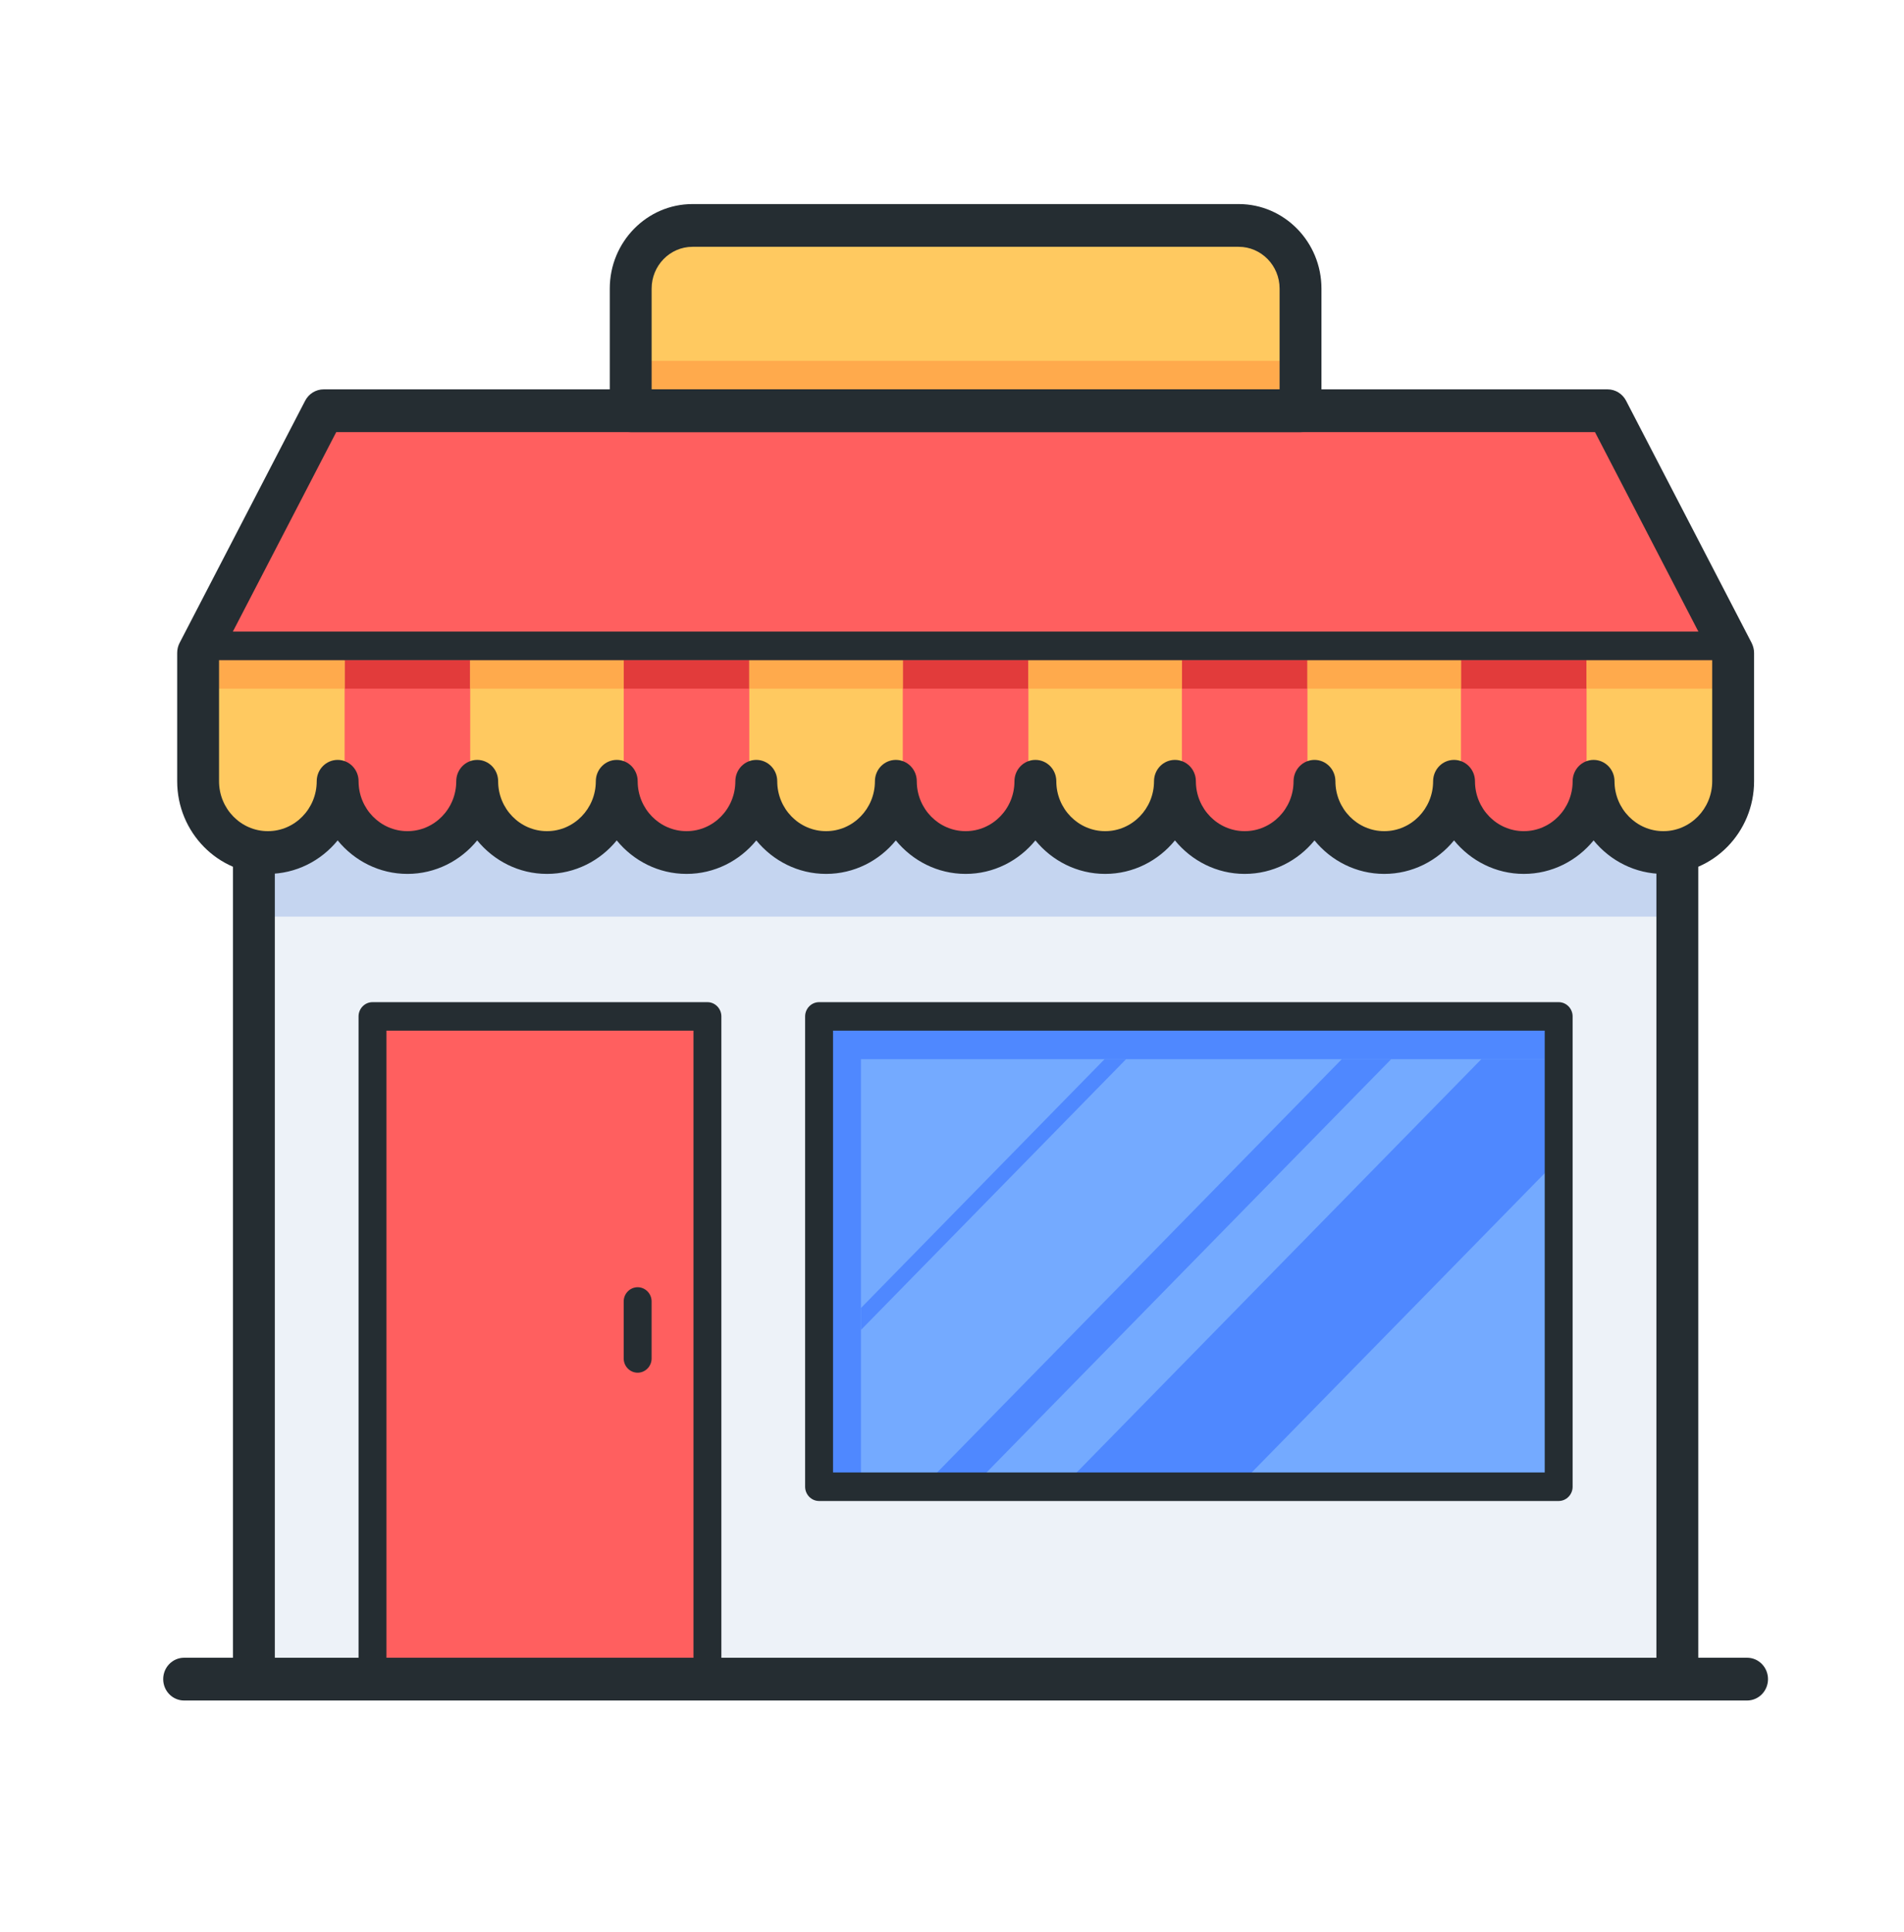 <svg width="70" height="71" viewBox="0 0 70 71" fill="none" xmlns="http://www.w3.org/2000/svg">
<path d="M61.407 30.024H9.59V61.452H61.407V30.024Z" fill="#C5D5F0"/>
<path d="M61.407 33.69H9.59V61.452H61.407V33.69Z" fill="#EDF2F8"/>
<path d="M57.305 37.357H30.113V54.643H57.305V37.357Z" fill="#4F88FF"/>
<path d="M57.304 38.928H31.652V54.643H57.304V38.928Z" fill="#74AAFF"/>
<path d="M33.94 54.643H35.756L51.147 38.928H49.331L33.94 54.643Z" fill="#4F88FF"/>
<path d="M57.304 42.595V38.928H54.462L39.07 54.643H45.504L57.304 42.595Z" fill="#4F88FF"/>
<path d="M31.652 48.881L41.4 38.928H40.61L31.652 48.074V48.881Z" fill="#4F88FF"/>
<path d="M26.008 37.357H13.695V61.452H26.008V37.357Z" fill="#FF5F5F"/>
<path d="M58.885 15.357H12.115L7.539 23.932V28.447C7.539 29.662 8.36 30.783 9.555 31.019C11.187 31.344 12.623 30.108 12.623 28.541C12.623 29.94 13.762 31.072 15.163 31.072C16.564 31.072 17.703 29.94 17.703 28.541C17.703 29.94 18.841 31.072 20.242 31.072C21.643 31.072 22.782 29.94 22.782 28.541C22.782 29.94 23.921 31.072 25.321 31.072C26.722 31.072 27.861 29.94 27.861 28.541C27.861 29.94 29 31.072 30.4 31.072C31.801 31.072 32.94 29.94 32.94 28.541C32.94 29.94 34.079 31.072 35.479 31.072C36.88 31.072 38.019 29.94 38.019 28.541C38.019 29.94 39.158 31.072 40.559 31.072C41.959 31.072 43.098 29.94 43.098 28.541C43.098 29.94 44.237 31.072 45.638 31.072C47.038 31.072 48.177 29.94 48.177 28.541C48.177 29.94 49.316 31.072 50.717 31.072C52.117 31.072 53.256 29.94 53.256 28.541C53.256 29.94 54.395 31.072 55.796 31.072C57.197 31.072 58.336 29.94 58.336 28.541C58.336 30.113 59.767 31.349 61.404 31.019C62.604 30.778 63.42 29.662 63.42 28.447V23.932L58.843 15.357H58.885Z" fill="#FF5F5F"/>
<path d="M63.461 24.262H7.539V25.31H63.461V24.262Z" fill="#E23B3B"/>
<path d="M9.847 31.595C8.287 31.595 7.025 30.307 7.025 28.714V24.262H12.669V28.714C12.669 30.307 11.407 31.595 9.847 31.595Z" fill="#FFC960"/>
<path d="M20.109 31.595C18.549 31.595 17.287 30.307 17.287 28.714V24.262H22.931V28.714C22.931 30.307 21.669 31.595 20.109 31.595Z" fill="#FFC960"/>
<path d="M30.369 31.595C28.809 31.595 27.547 30.307 27.547 28.714V24.262H33.19V28.714C33.19 30.307 31.928 31.595 30.369 31.595Z" fill="#FFC960"/>
<path d="M40.63 31.595C39.071 31.595 37.809 30.307 37.809 28.714V24.262H43.452V28.714C43.452 30.307 42.19 31.595 40.63 31.595Z" fill="#FFC960"/>
<path d="M50.89 31.595C49.33 31.595 48.068 30.307 48.068 28.714V24.262H53.712V28.714C53.712 30.307 52.45 31.595 50.89 31.595Z" fill="#FFC960"/>
<path d="M61.152 31.595C59.592 31.595 58.33 30.307 58.33 28.714V24.262H63.974V28.714C63.974 30.307 62.712 31.595 61.152 31.595Z" fill="#FFC960"/>
<path d="M25.458 8.548H45.544C46.657 8.548 47.56 9.47 47.56 10.606V14.833H23.447V10.606C23.447 9.47 24.35 8.548 25.463 8.548H25.458Z" fill="#FFAA4C"/>
<path d="M63.461 24.262H58.33V25.31H63.461V24.262Z" fill="#FFAA4C"/>
<path d="M53.712 24.262H48.068V25.31H53.712V24.262Z" fill="#FFAA4C"/>
<path d="M43.452 24.262H37.809V25.31H43.452V24.262Z" fill="#FFAA4C"/>
<path d="M33.19 24.262H27.547V25.31H33.19V24.262Z" fill="#FFAA4C"/>
<path d="M22.931 24.262H17.287V25.31H22.931V24.262Z" fill="#FFAA4C"/>
<path d="M12.669 24.262H7.025V25.31H12.669V24.262Z" fill="#FFAA4C"/>
<path d="M25.458 8.548H45.544C46.657 8.548 47.56 9.47 47.56 10.606V13.262H23.447V10.606C23.447 9.47 24.35 8.548 25.463 8.548H25.458Z" fill="#FFC960"/>
<path d="M64.23 62.5H6.77C6.344 62.5 6 62.149 6 61.714C6 61.279 6.344 60.928 6.77 60.928H64.23C64.656 60.928 65 61.279 65 61.714C65 62.149 64.656 62.5 64.23 62.5Z" fill="#252D32"/>
<path d="M61.666 61.976C61.24 61.976 60.897 61.625 60.897 61.191V31.333C60.897 30.899 61.24 30.548 61.666 30.548C62.092 30.548 62.436 30.899 62.436 31.333V61.191C62.436 61.625 62.092 61.976 61.666 61.976Z" fill="#252D32"/>
<path d="M9.334 61.976C8.908 61.976 8.564 61.625 8.564 61.191V31.857C8.564 31.422 8.908 31.072 9.334 31.072C9.76 31.072 10.104 31.422 10.104 31.857V61.191C10.104 61.625 9.76 61.976 9.334 61.976Z" fill="#252D32"/>
<path d="M26.008 61.976H13.695C13.412 61.976 13.182 61.74 13.182 61.452V37.357C13.182 37.069 13.412 36.833 13.695 36.833H26.008C26.29 36.833 26.521 37.069 26.521 37.357V61.452C26.521 61.74 26.29 61.976 26.008 61.976ZM14.208 60.928H25.495V37.881H14.208V60.928Z" fill="#252D32"/>
<path d="M57.304 55.167H30.113C29.831 55.167 29.6 54.931 29.6 54.643V37.357C29.6 37.069 29.831 36.833 30.113 36.833H57.304C57.586 36.833 57.817 37.069 57.817 37.357V54.643C57.817 54.931 57.586 55.167 57.304 55.167ZM30.626 54.119H56.791V37.881H30.626V54.119Z" fill="#252D32"/>
<path d="M47.814 15.881H23.188C22.762 15.881 22.418 15.53 22.418 15.095V10.606C22.418 8.893 23.783 7.5 25.46 7.5H45.541C47.218 7.5 48.583 8.893 48.583 10.606V15.095C48.583 15.53 48.239 15.881 47.814 15.881ZM23.957 14.309H47.044V10.606C47.044 9.758 46.367 9.071 45.541 9.071H25.46C24.629 9.071 23.957 9.763 23.957 10.606V14.309Z" fill="#252D32"/>
<path d="M61.153 32.119C60.122 32.119 59.198 31.637 58.588 30.888C57.977 31.637 57.054 32.119 56.022 32.119C54.991 32.119 54.068 31.637 53.457 30.888C52.847 31.637 51.923 32.119 50.892 32.119C49.861 32.119 48.937 31.637 48.327 30.888C47.716 31.637 46.793 32.119 45.761 32.119C44.73 32.119 43.807 31.637 43.196 30.888C42.586 31.637 41.662 32.119 40.631 32.119C39.6 32.119 38.676 31.637 38.066 30.888C37.455 31.637 36.532 32.119 35.501 32.119C34.469 32.119 33.546 31.637 32.935 30.888C32.325 31.637 31.401 32.119 30.37 32.119C29.339 32.119 28.416 31.637 27.805 30.888C27.195 31.637 26.271 32.119 25.24 32.119C24.209 32.119 23.285 31.637 22.674 30.888C22.064 31.637 21.14 32.119 20.109 32.119C19.078 32.119 18.155 31.637 17.544 30.888C16.934 31.637 16.01 32.119 14.979 32.119C13.948 32.119 13.024 31.637 12.414 30.888C11.803 31.637 10.88 32.119 9.848 32.119C8.012 32.119 6.514 30.59 6.514 28.714V24C6.514 23.869 6.544 23.743 6.601 23.633L11.218 14.729C11.352 14.472 11.613 14.31 11.901 14.31H59.101C59.388 14.31 59.65 14.472 59.783 14.729L64.4 23.633C64.457 23.749 64.488 23.874 64.488 24V28.714C64.488 30.59 62.989 32.119 61.153 32.119ZM58.588 27.929C59.013 27.929 59.357 28.28 59.357 28.714C59.357 29.725 60.163 30.548 61.153 30.548C62.143 30.548 62.949 29.725 62.949 28.714V24.194L58.639 15.881H12.362L8.053 24.194V28.714C8.053 29.725 8.858 30.548 9.848 30.548C10.839 30.548 11.644 29.725 11.644 28.714C11.644 28.28 11.988 27.929 12.414 27.929C12.839 27.929 13.183 28.28 13.183 28.714C13.183 29.725 13.989 30.548 14.979 30.548C15.969 30.548 16.774 29.725 16.774 28.714C16.774 28.28 17.118 27.929 17.544 27.929C17.97 27.929 18.314 28.28 18.314 28.714C18.314 29.725 19.119 30.548 20.109 30.548C21.099 30.548 21.905 29.725 21.905 28.714C21.905 28.28 22.249 27.929 22.674 27.929C23.1 27.929 23.444 28.28 23.444 28.714C23.444 29.725 24.25 30.548 25.24 30.548C26.23 30.548 27.035 29.725 27.035 28.714C27.035 28.28 27.379 27.929 27.805 27.929C28.231 27.929 28.575 28.28 28.575 28.714C28.575 29.725 29.38 30.548 30.37 30.548C31.36 30.548 32.166 29.725 32.166 28.714C32.166 28.28 32.51 27.929 32.935 27.929C33.361 27.929 33.705 28.28 33.705 28.714C33.705 29.725 34.511 30.548 35.501 30.548C36.491 30.548 37.296 29.725 37.296 28.714C37.296 28.28 37.64 27.929 38.066 27.929C38.492 27.929 38.835 28.28 38.835 28.714C38.835 29.725 39.641 30.548 40.631 30.548C41.621 30.548 42.427 29.725 42.427 28.714C42.427 28.28 42.77 27.929 43.196 27.929C43.622 27.929 43.966 28.28 43.966 28.714C43.966 29.725 44.771 30.548 45.761 30.548C46.752 30.548 47.557 29.725 47.557 28.714C47.557 28.28 47.901 27.929 48.327 27.929C48.752 27.929 49.096 28.28 49.096 28.714C49.096 29.725 49.902 30.548 50.892 30.548C51.882 30.548 52.688 29.725 52.688 28.714C52.688 28.28 53.031 27.929 53.457 27.929C53.883 27.929 54.227 28.28 54.227 28.714C54.227 29.725 55.032 30.548 56.022 30.548C57.013 30.548 57.818 29.725 57.818 28.714C57.818 28.28 58.162 27.929 58.588 27.929Z" fill="#252D32"/>
<path d="M63.46 24.262H7.538C7.256 24.262 7.025 24.026 7.025 23.738C7.025 23.45 7.256 23.214 7.538 23.214H63.46C63.742 23.214 63.973 23.45 63.973 23.738C63.973 24.026 63.742 24.262 63.46 24.262Z" fill="#252D32"/>
<path d="M23.443 50.452C23.161 50.452 22.93 50.217 22.93 49.929V47.833C22.93 47.545 23.161 47.31 23.443 47.31C23.725 47.31 23.956 47.545 23.956 47.833V49.929C23.956 50.217 23.725 50.452 23.443 50.452Z" fill="#252D32"/>
</svg>
